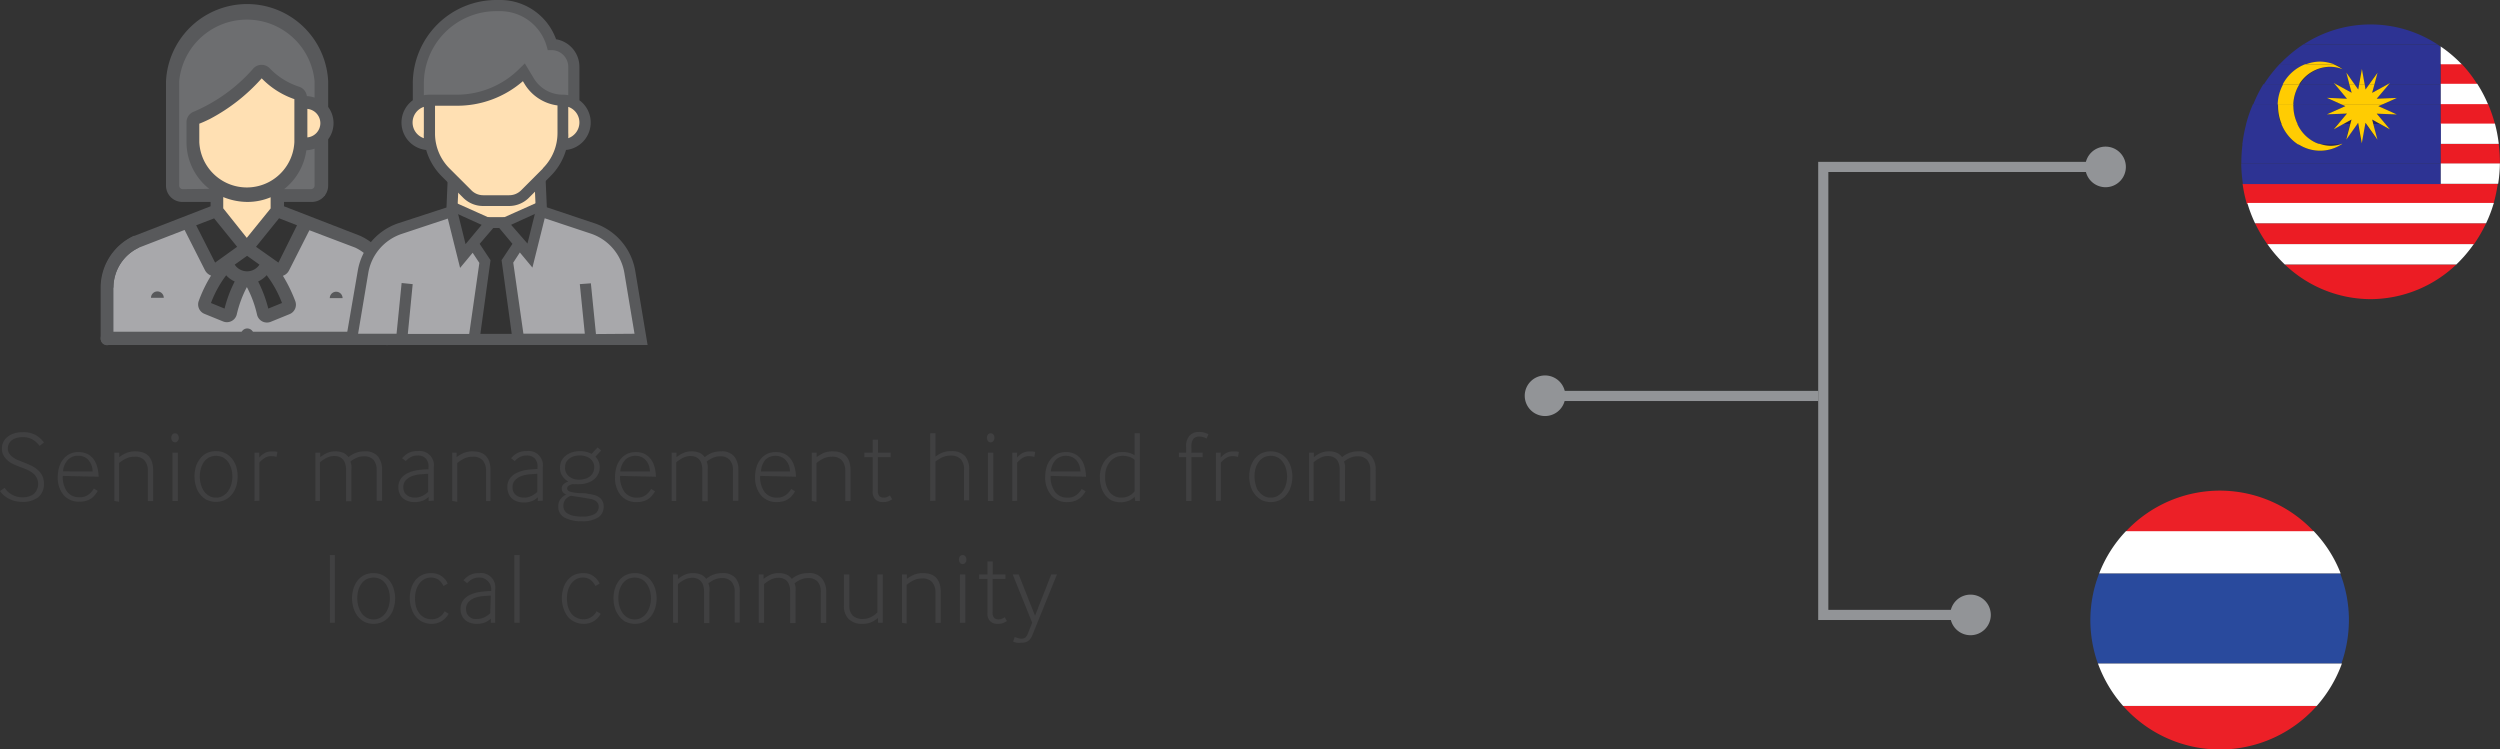 <svg id="Layer_1" data-name="Layer 1" xmlns="http://www.w3.org/2000/svg" viewBox="0 0 246.37 73.86"><rect x="0" y="0" width="246.37" height="73.86" fill="#333333" stroke="none"/><defs><style>.cls-1{fill:#404041;}.cls-2{fill:#294a9d;}.cls-3{fill:#fff;}.cls-4{fill:#ec2027;}.cls-5{fill:#ec1c24;}.cls-6{fill:#222160;}.cls-7{fill:#2d3393;}.cls-8{fill:#ffcc02;}.cls-9{fill:none;stroke:#929497;}.cls-10{fill:#929497;}.cls-11{fill:#6d6e70;}.cls-12{fill:#ffe0b3;}.cls-13{fill:#a8a8ab;}.cls-14{fill:#58595b;}</style></defs><path class="cls-1" d="M.46,48.07a1.91,1.91,0,0,0,.75.69,2,2,0,0,0,1,.25,1.85,1.85,0,0,0,1.11-.32,1.36,1.36,0,0,0,.3-1.6,1.44,1.44,0,0,0-.37-.45,2.78,2.78,0,0,0-.56-.34c-.22-.1-.45-.19-.7-.28a5.59,5.59,0,0,1-.63-.26,2.17,2.17,0,0,1-.58-.36,1.83,1.83,0,0,1-.42-.5,1.26,1.26,0,0,1-.17-.69,1.38,1.38,0,0,1,.17-.71A1.48,1.48,0,0,1,.81,43a2.06,2.06,0,0,1,.65-.31,2.9,2.9,0,0,1,.79-.1,2.5,2.5,0,0,1,1.26.28,2.54,2.54,0,0,1,.82.74l-.43.33a2.38,2.38,0,0,0-.68-.62,1.91,1.91,0,0,0-1-.24,2,2,0,0,0-.56.07,1.4,1.4,0,0,0-.46.21,1,1,0,0,0-.31.35,1,1,0,0,0-.12.49.86.86,0,0,0,.14.49,1.4,1.4,0,0,0,.36.37,2.4,2.4,0,0,0,.5.28l.55.22c.26.1.51.21.75.32a3.22,3.22,0,0,1,.64.42,1.78,1.78,0,0,1,.45.57,1.86,1.86,0,0,1,.17.81A1.65,1.65,0,0,1,3.77,49a2.45,2.45,0,0,1-1.57.46,2.77,2.77,0,0,1-1.28-.29A2.28,2.28,0,0,1,0,48.39Z"/><path class="cls-1" d="M6.19,46.9a2.51,2.51,0,0,0,.43,1.57A1.47,1.47,0,0,0,7.87,49a1.33,1.33,0,0,0,.84-.25,1.87,1.87,0,0,0,.54-.61l.38.24a2.63,2.63,0,0,1-.28.4,1.67,1.67,0,0,1-.36.34,1.64,1.64,0,0,1-.5.23,2.11,2.11,0,0,1-.64.09,2,2,0,0,1-1.59-.66A2.7,2.7,0,0,1,5.69,47a3.41,3.41,0,0,1,.15-1,2.24,2.24,0,0,1,.42-.78,1.85,1.85,0,0,1,1.47-.67,2.08,2.08,0,0,1,.85.17,1.81,1.81,0,0,1,.61.49,2.22,2.22,0,0,1,.38.77,3.81,3.81,0,0,1,.15,1Zm2.94-.44a1.85,1.85,0,0,0-.15-.7,1.68,1.68,0,0,0-.32-.48A1.34,1.34,0,0,0,8.22,45a1.37,1.37,0,0,0-.49-.09,1.43,1.43,0,0,0-1,.36,1.88,1.88,0,0,0-.52,1.18Z"/><path class="cls-1" d="M11.27,49.37V44.61h.48l0,.44a3.39,3.39,0,0,1,.67-.4,2.29,2.29,0,0,1,.92-.17c1.17,0,1.75.63,1.75,1.9v3h-.52v-3a1.55,1.55,0,0,0-.32-1,1.21,1.21,0,0,0-1-.37,1.8,1.8,0,0,0-.85.19,3.67,3.67,0,0,0-.67.43v3.82Z"/><path class="cls-1" d="M17.24,43.59a.32.32,0,0,1-.26-.13.56.56,0,0,1,0-.64.34.34,0,0,1,.26-.12.34.34,0,0,1,.27.12.5.5,0,0,1,.11.32.48.48,0,0,1-.11.32A.32.32,0,0,1,17.24,43.59ZM17,49.37V44.61h.53v4.76Z"/><path class="cls-1" d="M20.37,49.27a2.27,2.27,0,0,1-.66-.57,2.38,2.38,0,0,1-.41-.81,3.33,3.33,0,0,1-.13-.94A3.22,3.22,0,0,1,19.3,46a2.48,2.48,0,0,1,.41-.79,1.87,1.87,0,0,1,.66-.55,2,2,0,0,1,.92-.2,2,2,0,0,1,.92.21,2,2,0,0,1,.67.55,2.42,2.42,0,0,1,.41.8,3.43,3.43,0,0,1,0,1.87,2.33,2.33,0,0,1-.41.8,2,2,0,0,1-.67.56,2.12,2.12,0,0,1-1.84,0Zm-.28-.88a1.6,1.6,0,0,0,.5.47,1.33,1.33,0,0,0,.7.18,1.28,1.28,0,0,0,.71-.19,1.53,1.53,0,0,0,.5-.48,2.22,2.22,0,0,0,.3-.66,2.86,2.86,0,0,0,0-1.5,2.28,2.28,0,0,0-.3-.65,1.6,1.6,0,0,0-.5-.47,1.57,1.57,0,0,0-1.42,0,1.57,1.57,0,0,0-.5.46,2,2,0,0,0-.29.65,2.9,2.9,0,0,0,0,1.51A2.47,2.47,0,0,0,20.09,48.39Z"/><path class="cls-1" d="M25.08,49.37V44.61h.47l0,.48a1.94,1.94,0,0,1,.51-.43,1.42,1.42,0,0,1,.67-.17l.35,0a1.33,1.33,0,0,1,.26.05l-.09.49a1.75,1.75,0,0,0-.56-.08,1.2,1.2,0,0,0-.63.2,2.16,2.16,0,0,0-.5.44v3.76Z"/><path class="cls-1" d="M31.08,49.37V44.61h.48l0,.44a3.72,3.72,0,0,1,.62-.39,2,2,0,0,1,.88-.18,1.91,1.91,0,0,1,.76.14,1.28,1.28,0,0,1,.52.43,2.53,2.53,0,0,1,.67-.4,2.38,2.38,0,0,1,.93-.17,1.6,1.6,0,0,1,1.29.48,2.08,2.08,0,0,1,.42,1.39v3h-.53V46.31a1.49,1.49,0,0,0-.32-1,1.21,1.21,0,0,0-.92-.34,1.74,1.74,0,0,0-.77.16,2.88,2.88,0,0,0-.58.36,2.28,2.28,0,0,1,.1.36,2.45,2.45,0,0,1,0,.48v3.07h-.53V46.26a1.72,1.72,0,0,0-.07-.52,1.17,1.17,0,0,0-.2-.42,1,1,0,0,0-.36-.28,1.3,1.3,0,0,0-.54-.1,1.68,1.68,0,0,0-.78.2,3.35,3.35,0,0,0-.62.42v3.81Z"/><path class="cls-1" d="M42.24,49.37l0-.41a1.67,1.67,0,0,1-.58.38,2.14,2.14,0,0,1-.81.14,1.81,1.81,0,0,1-.63-.1,1.41,1.41,0,0,1-.51-.28,1.21,1.21,0,0,1-.33-.46,1.52,1.52,0,0,1-.12-.62,1.43,1.43,0,0,1,.26-.87,1.85,1.85,0,0,1,.69-.54,3.4,3.4,0,0,1,.95-.28,9.45,9.45,0,0,1,1.07-.09V46a1.11,1.11,0,0,0-.28-.83,1.07,1.07,0,0,0-.8-.28,1.39,1.39,0,0,0-.68.16,1.86,1.86,0,0,0-.48.39l-.36-.28a2,2,0,0,1,.61-.51,1.94,1.94,0,0,1,.93-.2,1.41,1.41,0,0,1,1.58,1.6v3.29Zm-.05-2.68-.85.06a3.15,3.15,0,0,0-.79.19,1.65,1.65,0,0,0-.58.41,1,1,0,0,0-.22.68,1.06,1.06,0,0,0,.09.45.88.88,0,0,0,.26.31,1,1,0,0,0,.36.19,1.52,1.52,0,0,0,.42.06,1.68,1.68,0,0,0,.74-.17,2.06,2.06,0,0,0,.57-.4Z"/><path class="cls-1" d="M44.56,49.37V44.61H45l0,.44a3.39,3.39,0,0,1,.67-.4,2.29,2.29,0,0,1,.92-.17c1.17,0,1.75.63,1.75,1.9v3H47.9v-3a1.55,1.55,0,0,0-.32-1,1.21,1.21,0,0,0-1-.37,1.84,1.84,0,0,0-.86.19,3.58,3.58,0,0,0-.66.43v3.82Z"/><path class="cls-1" d="M53,49.37,53,49a1.67,1.67,0,0,1-.58.38,2.14,2.14,0,0,1-.81.14,1.81,1.81,0,0,1-.63-.1,1.41,1.41,0,0,1-.51-.28,1.21,1.21,0,0,1-.33-.46A1.52,1.52,0,0,1,50,48a1.43,1.43,0,0,1,.26-.87,1.85,1.85,0,0,1,.69-.54,3.4,3.4,0,0,1,.95-.28,9.45,9.45,0,0,1,1.07-.09V46a1.11,1.11,0,0,0-.28-.83,1.07,1.07,0,0,0-.8-.28,1.39,1.39,0,0,0-.68.16,1.86,1.86,0,0,0-.48.39l-.36-.28a2,2,0,0,1,.61-.51,1.94,1.94,0,0,1,.93-.2,1.41,1.41,0,0,1,1.58,1.6v3.29Zm-.05-2.68-.85.06a3.15,3.15,0,0,0-.79.19,1.65,1.65,0,0,0-.58.41,1,1,0,0,0-.22.68,1.06,1.06,0,0,0,.09.45.88.88,0,0,0,.26.31,1,1,0,0,0,.36.19,1.52,1.52,0,0,0,.42.06,1.68,1.68,0,0,0,.74-.17,2.06,2.06,0,0,0,.57-.4Z"/><path class="cls-1" d="M58.68,45a1.54,1.54,0,0,1,.29.43,1.38,1.38,0,0,1,.13.62,1.41,1.41,0,0,1-.16.69,1.56,1.56,0,0,1-.43.52,1.73,1.73,0,0,1-.63.33,2.37,2.37,0,0,1-.76.12,2.56,2.56,0,0,1-.39,0,1.82,1.82,0,0,1-.31,0,1.2,1.2,0,0,0-.37.15.31.31,0,0,0-.16.27q0,.22.3.33a4.38,4.38,0,0,0,1,.14c.27,0,.53,0,.78.07a3.15,3.15,0,0,1,.6.12,1.31,1.31,0,0,1,.7.42,1.16,1.16,0,0,1,.22.74A1.21,1.21,0,0,1,58.93,51a2.83,2.83,0,0,1-1.57.37A3.54,3.54,0,0,1,55.62,51a1.17,1.17,0,0,1-.6-1.09,1.13,1.13,0,0,1,.22-.73,1.58,1.58,0,0,1,.55-.44,1.05,1.05,0,0,1-.3-.22.52.52,0,0,1-.13-.38.54.54,0,0,1,.19-.43,1.21,1.21,0,0,1,.46-.25,2.17,2.17,0,0,1-.29-.2,1.84,1.84,0,0,1-.26-.29,1.37,1.37,0,0,1-.2-.38,1.61,1.61,0,0,1-.07-.51,1.51,1.51,0,0,1,.15-.68,1.63,1.63,0,0,1,.43-.51,1.92,1.92,0,0,1,.62-.32,2.55,2.55,0,0,1,.74-.11,2.62,2.62,0,0,1,.66.07,2.36,2.36,0,0,1,.51.2l.59-.64.35.31Zm-2,3.92-.43-.06a1.3,1.3,0,0,0-.52.35,1,1,0,0,0-.21.63.85.85,0,0,0,.13.49.94.94,0,0,0,.38.33,2,2,0,0,0,.59.19,4.38,4.38,0,0,0,.75.06,2.49,2.49,0,0,0,1.22-.25A.81.81,0,0,0,59,50a.69.69,0,0,0-.37-.68,1.49,1.49,0,0,0-.53-.17L57.2,49Zm-1-2.86a1.09,1.09,0,0,0,.39.88,1.52,1.52,0,0,0,1,.33,1.88,1.88,0,0,0,.53-.07,1.3,1.3,0,0,0,.48-.21,1.1,1.1,0,0,0,.35-.39,1.16,1.16,0,0,0,.13-.58,1,1,0,0,0-.14-.52,1.07,1.07,0,0,0-.34-.36,1.8,1.8,0,0,0-.47-.2,2.14,2.14,0,0,0-.5-.06,1.91,1.91,0,0,0-.54.08,1.42,1.42,0,0,0-.46.23,1.14,1.14,0,0,0-.32.37A1,1,0,0,0,55.7,46.1Z"/><path class="cls-1" d="M61.11,46.9a2.51,2.51,0,0,0,.43,1.57,1.47,1.47,0,0,0,1.25.57,1.33,1.33,0,0,0,.84-.25,1.87,1.87,0,0,0,.54-.61l.38.24a2.63,2.63,0,0,1-.28.4,1.51,1.51,0,0,1-.37.34,1.48,1.48,0,0,1-.49.23,2.11,2.11,0,0,1-.64.09,2,2,0,0,1-1.59-.66A2.7,2.7,0,0,1,60.61,47a3.41,3.41,0,0,1,.15-1,2.24,2.24,0,0,1,.42-.78,2,2,0,0,1,.64-.5,2.05,2.05,0,0,1,.83-.17,2.08,2.08,0,0,1,.85.17,1.81,1.81,0,0,1,.61.49,2.22,2.22,0,0,1,.38.77,3.81,3.81,0,0,1,.15,1Zm2.94-.44a1.85,1.85,0,0,0-.15-.7,1.7,1.7,0,0,0-.33-.48,1.3,1.3,0,0,0-.43-.27,1.37,1.37,0,0,0-.49-.09,1.43,1.43,0,0,0-1,.36,1.88,1.88,0,0,0-.52,1.18Z"/><path class="cls-1" d="M66.19,49.37V44.61h.48l0,.44a3.72,3.72,0,0,1,.62-.39,2,2,0,0,1,.88-.18,1.91,1.91,0,0,1,.76.14,1.28,1.28,0,0,1,.52.43,2.63,2.63,0,0,1,.66-.4,2.46,2.46,0,0,1,.94-.17,1.6,1.6,0,0,1,1.29.48,2.08,2.08,0,0,1,.42,1.39v3h-.53V46.31a1.45,1.45,0,0,0-.33-1,1.18,1.18,0,0,0-.91-.34,1.74,1.74,0,0,0-.77.16,2.88,2.88,0,0,0-.58.36,2.28,2.28,0,0,1,.1.36,2.45,2.45,0,0,1,0,.48v3.07h-.53V46.26a1.72,1.72,0,0,0-.07-.52,1.17,1.17,0,0,0-.2-.42,1,1,0,0,0-.37-.28,1.22,1.22,0,0,0-.53-.1,1.68,1.68,0,0,0-.78.2,3.35,3.35,0,0,0-.62.42v3.81Z"/><path class="cls-1" d="M74.91,46.9a2.51,2.51,0,0,0,.43,1.57,1.47,1.47,0,0,0,1.25.57,1.33,1.33,0,0,0,.84-.25,1.87,1.87,0,0,0,.54-.61l.38.24a2.63,2.63,0,0,1-.28.4,1.51,1.51,0,0,1-.37.34,1.48,1.48,0,0,1-.49.23,2.11,2.11,0,0,1-.64.09A2,2,0,0,1,75,48.82,2.7,2.7,0,0,1,74.41,47a3.41,3.41,0,0,1,.15-1,2.24,2.24,0,0,1,.42-.78,2,2,0,0,1,.64-.5,2.05,2.05,0,0,1,.83-.17,2,2,0,0,1,.84.17,1.75,1.75,0,0,1,.62.49,2.22,2.22,0,0,1,.38.77,3.81,3.81,0,0,1,.15,1Zm2.94-.44a1.85,1.85,0,0,0-.15-.7,1.7,1.7,0,0,0-.33-.48,1.3,1.3,0,0,0-.43-.27,1.37,1.37,0,0,0-.49-.09,1.43,1.43,0,0,0-1,.36A1.88,1.88,0,0,0,75,46.46Z"/><path class="cls-1" d="M80,49.37V44.61h.48l0,.44a3.39,3.39,0,0,1,.67-.4,2.29,2.29,0,0,1,.92-.17c1.17,0,1.75.63,1.75,1.9v3h-.52v-3a1.55,1.55,0,0,0-.32-1,1.22,1.22,0,0,0-1-.37,1.84,1.84,0,0,0-.86.19,3.58,3.58,0,0,0-.66.43v3.82Z"/><path class="cls-1" d="M86.51,48.36a.75.75,0,0,0,.15.53.61.61,0,0,0,.43.15.81.81,0,0,0,.33-.06,1,1,0,0,0,.28-.16l.22.38a1.93,1.93,0,0,1-.4.21,1.57,1.57,0,0,1-.54.07,1,1,0,0,1-.72-.27,1.05,1.05,0,0,1-.26-.77V45.05h-.82v-.44H86V43.33h.52v1.28h1.25v.44H86.51Z"/><path class="cls-1" d="M91.67,49.37V42.7h.52V45a3,3,0,0,1,.66-.39,2.4,2.4,0,0,1,.89-.15,1.74,1.74,0,0,1,1.35.47,2,2,0,0,1,.42,1.38v3H95v-3a1.44,1.44,0,0,0-.34-1.08,1.33,1.33,0,0,0-1-.33,2,2,0,0,0-.81.17,4.33,4.33,0,0,0-.66.41v3.86Z"/><path class="cls-1" d="M97.62,43.59a.32.32,0,0,1-.26-.13.56.56,0,0,1,0-.64.34.34,0,0,1,.26-.12.34.34,0,0,1,.27.12.5.5,0,0,1,.11.32.48.48,0,0,1-.11.32A.32.32,0,0,1,97.62,43.59Zm-.26,5.78V44.61h.53v4.76Z"/><path class="cls-1" d="M99.76,49.37V44.61h.47l0,.48a1.94,1.94,0,0,1,.51-.43,1.42,1.42,0,0,1,.67-.17l.35,0a1.33,1.33,0,0,1,.26.05l-.09.49a1.79,1.79,0,0,0-.56-.08,1.2,1.2,0,0,0-.63.2,2.16,2.16,0,0,0-.5.44v3.76Z"/><path class="cls-1" d="M103.54,46.9a2.51,2.51,0,0,0,.43,1.57,1.46,1.46,0,0,0,1.25.57,1.33,1.33,0,0,0,.84-.25,1.87,1.87,0,0,0,.54-.61l.38.24a2.63,2.63,0,0,1-.28.4,1.51,1.51,0,0,1-.37.34,1.48,1.48,0,0,1-.49.23,2.11,2.11,0,0,1-.64.09,2,2,0,0,1-1.59-.66A2.7,2.7,0,0,1,103,47a3.41,3.41,0,0,1,.15-1,2.24,2.24,0,0,1,.42-.78,2,2,0,0,1,.64-.5,2.05,2.05,0,0,1,.83-.17,2,2,0,0,1,.84.17,1.75,1.75,0,0,1,.62.49,2.22,2.22,0,0,1,.38.77,4.9,4.9,0,0,1,.15,1Zm2.94-.44a2.06,2.06,0,0,0-.15-.7,1.7,1.7,0,0,0-.33-.48,1.3,1.3,0,0,0-.43-.27,1.37,1.37,0,0,0-.49-.09,1.43,1.43,0,0,0-1,.36,1.88,1.88,0,0,0-.52,1.18Z"/><path class="cls-1" d="M111.87,49.37l-.06-.42a1.49,1.49,0,0,1-.56.39,2.22,2.22,0,0,1-1.65,0,1.89,1.89,0,0,1-.65-.51,2.43,2.43,0,0,1-.42-.8,3.66,3.66,0,0,1-.14-1,3,3,0,0,1,.16-1,2.49,2.49,0,0,1,.45-.78,2.1,2.1,0,0,1,.69-.52,2.24,2.24,0,0,1,.91-.18,2.46,2.46,0,0,1,.73.09,2.72,2.72,0,0,1,.48.22V42.7h.52v6.67Zm-.06-4.06a1.4,1.4,0,0,0-.49-.28,2.08,2.08,0,0,0-.66-.11,1.66,1.66,0,0,0-.72.15,1.78,1.78,0,0,0-.55.43,2.27,2.27,0,0,0-.36.65,2.73,2.73,0,0,0-.12.83,2.42,2.42,0,0,0,.42,1.49,1.43,1.43,0,0,0,1.2.57,1.57,1.57,0,0,0,.73-.17,1.6,1.6,0,0,0,.55-.45Z"/><path class="cls-1" d="M116.89,49.37V45.05h-.71v-.44h.71v-.56a1.56,1.56,0,0,1,.34-1.12,1.21,1.21,0,0,1,.92-.36,1.85,1.85,0,0,1,.57.07,2.81,2.81,0,0,1,.37.15l-.18.43a1.92,1.92,0,0,0-.32-.14,1.33,1.33,0,0,0-.42-.06.73.73,0,0,0-.56.22,1.35,1.35,0,0,0-.2.85v.52h1.11v.44h-1.11v4.32Z"/><path class="cls-1" d="M119.83,49.37V44.61h.47l0,.48a1.94,1.94,0,0,1,.51-.43,1.42,1.42,0,0,1,.67-.17l.35,0a1.33,1.33,0,0,1,.26.05l-.09.49a1.75,1.75,0,0,0-.56-.08,1.2,1.2,0,0,0-.63.2,2.16,2.16,0,0,0-.5.44v3.76Z"/><path class="cls-1" d="M124.31,49.27a2.27,2.27,0,0,1-.66-.57,2.38,2.38,0,0,1-.41-.81,3.33,3.33,0,0,1-.13-.94,3.22,3.22,0,0,1,.13-.93,2.67,2.67,0,0,1,.4-.79,2.07,2.07,0,0,1,.66-.55,2.12,2.12,0,0,1,.93-.2,2,2,0,0,1,.92.21,2,2,0,0,1,.67.55,2.41,2.41,0,0,1,.4.8,3.19,3.19,0,0,1,0,1.87,2.31,2.31,0,0,1-.4.8,2,2,0,0,1-.67.56,2.12,2.12,0,0,1-1.84,0Zm-.28-.88a1.6,1.6,0,0,0,.5.47,1.33,1.33,0,0,0,.7.18,1.28,1.28,0,0,0,.71-.19,1.53,1.53,0,0,0,.5-.48,2.22,2.22,0,0,0,.3-.66,2.86,2.86,0,0,0,0-1.5,2.28,2.28,0,0,0-.3-.65,1.6,1.6,0,0,0-.5-.47,1.57,1.57,0,0,0-1.42,0,1.57,1.57,0,0,0-.5.46,2,2,0,0,0-.3.65,3.2,3.2,0,0,0-.09.75,2.78,2.78,0,0,0,.1.76A2.2,2.2,0,0,0,124,48.39Z"/><path class="cls-1" d="M129,49.37V44.61h.48l0,.44a3.34,3.34,0,0,1,.62-.39,2,2,0,0,1,.88-.18,1.91,1.91,0,0,1,.76.14,1.35,1.35,0,0,1,.52.43,2.63,2.63,0,0,1,.66-.4,2.46,2.46,0,0,1,.94-.17,1.6,1.6,0,0,1,1.29.48,2.08,2.08,0,0,1,.42,1.39v3h-.53V46.31a1.45,1.45,0,0,0-.33-1,1.18,1.18,0,0,0-.91-.34,1.71,1.71,0,0,0-.77.16,2.88,2.88,0,0,0-.58.36,2.28,2.28,0,0,1,.1.36,3.58,3.58,0,0,1,0,.48v3.07h-.53V46.26a1.72,1.72,0,0,0-.07-.52,1.17,1.17,0,0,0-.2-.42,1,1,0,0,0-.37-.28,1.25,1.25,0,0,0-.53-.1,1.68,1.68,0,0,0-.78.2,3.35,3.35,0,0,0-.62.42v3.81Z"/><path class="cls-1" d="M32.51,61.37V54.7H33v6.67Z"/><path class="cls-1" d="M35.89,61.27a2.27,2.27,0,0,1-.66-.57,2.36,2.36,0,0,1-.4-.81,3.34,3.34,0,0,1-.14-.94,3.22,3.22,0,0,1,.14-.93,2.65,2.65,0,0,1,.39-.79,2.07,2.07,0,0,1,.66-.55,2.12,2.12,0,0,1,.93-.2,2,2,0,0,1,.92.21,2,2,0,0,1,.67.55,2.41,2.41,0,0,1,.4.8,3.19,3.19,0,0,1,0,1.87,2.31,2.31,0,0,1-.4.8,2,2,0,0,1-.67.56,2.12,2.12,0,0,1-1.84,0Zm-.28-.88a1.6,1.6,0,0,0,.5.47,1.33,1.33,0,0,0,.7.18,1.28,1.28,0,0,0,.71-.19,1.53,1.53,0,0,0,.5-.48,2.22,2.22,0,0,0,.3-.66,2.86,2.86,0,0,0,0-1.5,2.28,2.28,0,0,0-.3-.65,1.6,1.6,0,0,0-.5-.47,1.57,1.57,0,0,0-1.42,0,1.57,1.57,0,0,0-.5.46,2.28,2.28,0,0,0-.3.65,3.2,3.2,0,0,0-.09.75,2.78,2.78,0,0,0,.1.76A2.47,2.47,0,0,0,35.61,60.39Z"/><path class="cls-1" d="M44.21,60.49a2,2,0,0,1-.68.72,1.92,1.92,0,0,1-1,.27,2.05,2.05,0,0,1-.83-.17,1.79,1.79,0,0,1-.67-.48,2.13,2.13,0,0,1-.45-.78A3.15,3.15,0,0,1,40.38,59a3.3,3.3,0,0,1,.17-1.1A2.33,2.33,0,0,1,41,57.1a2,2,0,0,1,.67-.47,2.09,2.09,0,0,1,.79-.15,2,2,0,0,1,.64.09,1.8,1.8,0,0,1,.48.25,2.06,2.06,0,0,1,.33.33,1.68,1.68,0,0,1,.21.36l-.41.24a1.87,1.87,0,0,0-.47-.6,1.27,1.27,0,0,0-.78-.23,1.3,1.3,0,0,0-.63.15,1.59,1.59,0,0,0-.5.43,2.46,2.46,0,0,0-.32.65,3.22,3.22,0,0,0,0,1.67,2.09,2.09,0,0,0,.33.65,1.52,1.52,0,0,0,1.18.56,1.43,1.43,0,0,0,1.3-.79Z"/><path class="cls-1" d="M48.37,61.37l0-.41a1.67,1.67,0,0,1-.58.38,2.14,2.14,0,0,1-.81.14,1.81,1.81,0,0,1-.63-.1,1.41,1.41,0,0,1-.51-.28,1.21,1.21,0,0,1-.33-.46,1.52,1.52,0,0,1-.12-.62,1.43,1.43,0,0,1,.26-.87,1.85,1.85,0,0,1,.69-.54,3.4,3.4,0,0,1,1-.28,9.45,9.45,0,0,1,1.07-.09V58A1.11,1.11,0,0,0,48,57.2a1.07,1.07,0,0,0-.8-.28,1.39,1.39,0,0,0-.68.16,1.86,1.86,0,0,0-.48.39l-.36-.28a2,2,0,0,1,.61-.51,1.94,1.94,0,0,1,.93-.2,1.41,1.41,0,0,1,1.58,1.6v3.29Zm0-2.68-.85.06a3.15,3.15,0,0,0-.79.19,1.65,1.65,0,0,0-.58.41,1,1,0,0,0-.22.68,1.06,1.06,0,0,0,.09.45.88.88,0,0,0,.26.31,1,1,0,0,0,.36.19A1.52,1.52,0,0,0,47,61a1.68,1.68,0,0,0,.74-.17,2.06,2.06,0,0,0,.57-.4Z"/><path class="cls-1" d="M50.69,61.37V54.7h.52v6.67Z"/><path class="cls-1" d="M59.2,60.49a2,2,0,0,1-.68.72,1.92,1.92,0,0,1-1,.27,2.14,2.14,0,0,1-.84-.17,2.07,2.07,0,0,1-.67-.48,2.27,2.27,0,0,1-.44-.78A3.15,3.15,0,0,1,55.37,59a3.3,3.3,0,0,1,.17-1.1A2.2,2.2,0,0,1,56,57.1a1.78,1.78,0,0,1,.65-.47,2.15,2.15,0,0,1,.8-.15,2,2,0,0,1,.64.09,1.8,1.8,0,0,1,1,.94l-.41.24a1.77,1.77,0,0,0-.48-.6,1.22,1.22,0,0,0-.77-.23,1.37,1.37,0,0,0-.64.15,1.67,1.67,0,0,0-.49.43,2.46,2.46,0,0,0-.32.65,3.22,3.22,0,0,0,0,1.67,2.09,2.09,0,0,0,.33.65,1.52,1.52,0,0,0,1.18.56,1.43,1.43,0,0,0,1.3-.79Z"/><path class="cls-1" d="M61.62,61.27A2.27,2.27,0,0,1,61,60.7a2.38,2.38,0,0,1-.41-.81,3.33,3.33,0,0,1-.13-.94,3.22,3.22,0,0,1,.13-.93,2.67,2.67,0,0,1,.4-.79,2.07,2.07,0,0,1,.66-.55,2.12,2.12,0,0,1,.93-.2,2,2,0,0,1,.92.21,2,2,0,0,1,.67.55,2.41,2.41,0,0,1,.4.8,3.19,3.19,0,0,1,0,1.87,2.31,2.31,0,0,1-.4.8,2,2,0,0,1-.67.56,2.12,2.12,0,0,1-1.84,0Zm-.28-.88a1.6,1.6,0,0,0,.5.47,1.33,1.33,0,0,0,.7.18,1.28,1.28,0,0,0,.71-.19,1.53,1.53,0,0,0,.5-.48,2.22,2.22,0,0,0,.3-.66,2.86,2.86,0,0,0,0-1.5,2.28,2.28,0,0,0-.3-.65,1.6,1.6,0,0,0-.5-.47,1.57,1.57,0,0,0-1.42,0,1.57,1.57,0,0,0-.5.46,2.28,2.28,0,0,0-.3.65,3.2,3.2,0,0,0-.09.75,2.78,2.78,0,0,0,.1.76A2.47,2.47,0,0,0,61.34,60.39Z"/><path class="cls-1" d="M66.33,61.37V56.61h.48l0,.44a3.72,3.72,0,0,1,.62-.39,2,2,0,0,1,.88-.18,1.91,1.91,0,0,1,.76.14,1.28,1.28,0,0,1,.52.43,2.63,2.63,0,0,1,.66-.4,2.46,2.46,0,0,1,.94-.17,1.6,1.6,0,0,1,1.29.48,2.08,2.08,0,0,1,.42,1.39v3H72.4V58.31a1.45,1.45,0,0,0-.33-1,1.18,1.18,0,0,0-.91-.34,1.74,1.74,0,0,0-.77.16,2.88,2.88,0,0,0-.58.36,2.28,2.28,0,0,1,.1.36,2.45,2.45,0,0,1,0,.48v3.07h-.53V58.26a1.72,1.72,0,0,0-.07-.52,1.17,1.17,0,0,0-.2-.42,1,1,0,0,0-.37-.28,1.22,1.22,0,0,0-.53-.1,1.68,1.68,0,0,0-.78.2,3.35,3.35,0,0,0-.62.42v3.81Z"/><path class="cls-1" d="M74.77,61.37V56.61h.48l0,.44a3.72,3.72,0,0,1,.62-.39,2,2,0,0,1,.88-.18,1.91,1.91,0,0,1,.76.14,1.28,1.28,0,0,1,.52.43,2.63,2.63,0,0,1,.66-.4,2.46,2.46,0,0,1,.94-.17A1.6,1.6,0,0,1,81,57a2.08,2.08,0,0,1,.42,1.39v3h-.53V58.31a1.45,1.45,0,0,0-.33-1,1.18,1.18,0,0,0-.91-.34,1.74,1.74,0,0,0-.77.16,2.88,2.88,0,0,0-.58.36,2.28,2.28,0,0,1,.1.36,2.45,2.45,0,0,1,0,.48v3.07h-.53V58.26a1.72,1.72,0,0,0-.07-.52,1.17,1.17,0,0,0-.2-.42,1,1,0,0,0-.37-.28,1.22,1.22,0,0,0-.53-.1,1.68,1.68,0,0,0-.78.2,3.35,3.35,0,0,0-.62.42v3.81Z"/><path class="cls-1" d="M83.7,59.68a1.33,1.33,0,0,0,.35,1A1.41,1.41,0,0,0,85,61a1.81,1.81,0,0,0,.83-.19,2.17,2.17,0,0,0,.64-.47V56.61H87v4.76h-.47l0-.47a2.83,2.83,0,0,1-.63.4,2.08,2.08,0,0,1-.93.18A1.85,1.85,0,0,1,83.63,61a1.78,1.78,0,0,1-.46-1.36V56.61h.53Z"/><path class="cls-1" d="M88.89,61.37V56.61h.48l0,.44a3.39,3.39,0,0,1,.67-.4,2.29,2.29,0,0,1,.92-.17c1.17,0,1.75.63,1.75,1.9v3h-.52v-3a1.55,1.55,0,0,0-.32-1,1.21,1.21,0,0,0-1-.37,1.84,1.84,0,0,0-.86.19,3.58,3.58,0,0,0-.66.43v3.82Z"/><path class="cls-1" d="M94.86,55.59a.32.32,0,0,1-.26-.13.56.56,0,0,1,0-.64.34.34,0,0,1,.26-.12.34.34,0,0,1,.27.12.5.5,0,0,1,.11.32.48.48,0,0,1-.11.32A.32.32,0,0,1,94.86,55.59Zm-.26,5.78V56.61h.53v4.76Z"/><path class="cls-1" d="M97.82,60.36a.75.75,0,0,0,.15.53.61.61,0,0,0,.43.15.84.84,0,0,0,.33-.06,1,1,0,0,0,.28-.16l.22.38a2.21,2.21,0,0,1-.4.21,1.57,1.57,0,0,1-.54.07,1,1,0,0,1-.72-.27,1.05,1.05,0,0,1-.26-.77V57.05h-.82v-.44h.82V55.33h.52v1.28h1.25v.44H97.82Z"/><path class="cls-1" d="M100,62.78l.31.1a1.06,1.06,0,0,0,.34.06.62.62,0,0,0,.39-.11,1,1,0,0,0,.26-.41l.42-1.05L99.8,56.61h.59L102,60.68l1.6-4.07h.56l-2.43,6a1.19,1.19,0,0,1-.43.57,1.16,1.16,0,0,1-.63.16,2.4,2.4,0,0,1-.46,0,1.48,1.48,0,0,1-.37-.11Z"/><path class="cls-2" d="M230.67,56.51h-23.8A12.73,12.73,0,0,0,206,61.1a12.93,12.93,0,0,0,.74,4.29h24a12.93,12.93,0,0,0,.74-4.29,12.73,12.73,0,0,0-.86-4.59"/><path class="cls-3" d="M209.52,52.33a12.66,12.66,0,0,0-2.65,4.18h23.8A12.66,12.66,0,0,0,228,52.33Z"/><path class="cls-4" d="M228.31,69.57H209.23a12.75,12.75,0,0,0,19.08,0"/><path class="cls-3" d="M206.75,65.39a13,13,0,0,0,2.48,4.18h19.08a13,13,0,0,0,2.48-4.18Z"/><path class="cls-4" d="M218.77,48.35a12.71,12.71,0,0,0-9.25,4H228a12.71,12.71,0,0,0-9.25-4"/><path class="cls-5" d="M240.51,12.22h5.36a14.2,14.2,0,0,0-.69-2h-4.67Z"/><path class="cls-5" d="M240.51,18.11H221a13.93,13.93,0,0,0,.43,2h24.29a13.93,13.93,0,0,0,.43-2Z"/><path class="cls-5" d="M240.51,16.14h5.85c0-.06,0-.13,0-.19a14.75,14.75,0,0,0-.12-1.77h-5.74Z"/><path class="cls-5" d="M240.51,8.3h3.62a12.87,12.87,0,0,0-1.54-2h-2.08Z"/><path class="cls-5" d="M233.61,29.48a12.3,12.3,0,0,0,8.46-3.42H225.16a12.29,12.29,0,0,0,8.45,3.42"/><path class="cls-5" d="M223.45,24.1h20.33A14.24,14.24,0,0,0,245,22H222.23a14.24,14.24,0,0,0,1.22,2.07"/><path class="cls-3" d="M222.23,22H245a13.25,13.25,0,0,0,.76-2H221.47a13.25,13.25,0,0,0,.76,2"/><path class="cls-3" d="M225.16,26.06h16.91a13.35,13.35,0,0,0,1.71-2H223.45a13.35,13.35,0,0,0,1.71,2"/><path class="cls-3" d="M240.51,18.11h5.68a14.13,14.13,0,0,0,.17-2h-5.85Z"/><path class="cls-3" d="M240.51,14.18h5.74a14.14,14.14,0,0,0-.38-2h-5.36Z"/><path class="cls-3" d="M240.51,10.26h4.67a13.11,13.11,0,0,0-1.05-2h-3.62Z"/><path class="cls-3" d="M242.59,6.33a12.92,12.92,0,0,0-2.08-1.76V6.33Z"/><polygon class="cls-6" points="233.88 12.22 234.56 12.22 233.77 11.78 233.88 12.22"/><polygon class="cls-6" points="233.09 12.22 233.2 12.22 233.12 12.1 233.09 12.22"/><path class="cls-6" d="M230.78,14.18h-2.17a3.19,3.19,0,0,0,2.17,0"/><path class="cls-7" d="M229.31,11.27l1.82-.81-.45-.2H226c0,.07,0,.14,0,.21a4.09,4.09,0,0,0,.41,1.75h4l.86-1Z"/><polygon class="cls-6" points="232.31 12.22 232.41 12.22 232.39 12.1 232.31 12.22"/><polygon class="cls-7" points="234.38 10.46 236.2 11.28 234.22 11.2 235.08 12.22 240.51 12.22 240.51 10.26 234.85 10.26 234.38 10.46"/><polygon class="cls-6" points="230.93 12.22 231.62 12.22 231.74 11.78 230.93 12.22"/><path class="cls-7" d="M240.2,4.37a12.06,12.06,0,0,0-13.18,0Z"/><path class="cls-7" d="M224.48,10.46a1.36,1.36,0,0,1,0-.2h-2.45a13,13,0,0,0-.69,2h3.47a4.64,4.64,0,0,1-.35-1.76"/><path class="cls-7" d="M229.67,6.58a3.62,3.62,0,0,0-3,1.72h3.48L230,8.18l.22.12h1.31l-.29-1.14L232,8.3h.46l.27-1.5L233,8.3h.46l.81-1.13L234,8.3h1.32l.21-.12-.1.12h5.08v-2H230a4.51,4.51,0,0,1,.92.49,3.43,3.43,0,0,0-1.28-.24"/><polygon class="cls-6" points="240.51 18.11 221.04 18.11 221.04 18.11 240.51 18.11 240.51 18.11"/><path class="cls-7" d="M240.51,14.18h-9.68a3.91,3.91,0,0,1-4.38,0H221a14.75,14.75,0,0,0-.12,1.77c0,.06,0,.13,0,.19h19.64Z"/><path class="cls-7" d="M227.26,6.33h-2.62a13.59,13.59,0,0,0-1.55,2H225a4.23,4.23,0,0,1,2.22-2"/><path class="cls-7" d="M240.51,16.14H220.87a14.14,14.14,0,0,0,.17,2h19.47Z"/><path class="cls-7" d="M235.52,12.75l-1-.53h-.68l.41,1.54-1.09-1.54h-.1l-.35,1.9-.34-1.9h-.1l-1.09,1.54.4-1.54h-.69l-.94.52.43-.52h-4a3.72,3.72,0,0,0,2.21,2h2.17a.38.38,0,0,0,.1,0l0,0h9.68v-2h-5.43Z"/><path class="cls-7" d="M224.83,12.22h-3.47a14.14,14.14,0,0,0-.38,2h5.47a4.28,4.28,0,0,1-1.62-2"/><polygon class="cls-7" points="232.03 8.3 232.4 8.82 232.49 8.3 232.03 8.3"/><polygon class="cls-7" points="234 8.3 233.77 9.15 235.32 8.3 234 8.3"/><path class="cls-7" d="M225,8.3h-1.95a13.06,13.06,0,0,0-1,2h2.45a4.41,4.41,0,0,1,.54-2"/><polygon class="cls-7" points="233.03 8.3 233.12 8.82 233.49 8.3 233.03 8.3"/><polygon class="cls-7" points="230.21 8.3 231.75 9.14 231.52 8.3 230.21 8.3"/><polygon class="cls-7" points="234.22 9.73 236.21 9.65 234.85 10.26 240.51 10.26 240.51 8.3 235.43 8.3 234.22 9.73"/><path class="cls-7" d="M230.68,10.26l-1.37-.62,2,.09L230.1,8.3h-3.48a4,4,0,0,0-.61,2Z"/><path class="cls-7" d="M227,4.37a13.14,13.14,0,0,0-2.38,2h2.62a3.92,3.92,0,0,1,1.37-.26,4.09,4.09,0,0,1,1.4.26h10.48V4.57l-.31-.2Z"/><path class="cls-8" d="M229.67,14.37a3.42,3.42,0,0,1-1.06-.19h-2.16a3.91,3.91,0,0,0,4.38,0h-.05a3.4,3.4,0,0,1-1.11.19"/><path class="cls-8" d="M226,10.47c0-.07,0-.14,0-.21H224.5a1.36,1.36,0,0,0,0,.2,4.64,4.64,0,0,0,.35,1.76h1.57a4.06,4.06,0,0,1-.41-1.75"/><path class="cls-8" d="M225,8.3h1.58a3.62,3.62,0,0,1,3-1.72,3.43,3.43,0,0,1,1.28.24,4.51,4.51,0,0,0-.92-.49h-2.77a4.23,4.23,0,0,0-2.22,2"/><path class="cls-8" d="M230.78,14.18h.05l0,0a.38.38,0,0,1-.1,0"/><path class="cls-8" d="M226.4,12.22h-1.57a4.28,4.28,0,0,0,1.62,2h2.16a3.72,3.72,0,0,1-2.21-2"/><path class="cls-8" d="M226.62,8.3H225a4.41,4.41,0,0,0-.54,2H226a4,4,0,0,1,.61-2"/><path class="cls-8" d="M228.63,6.07a3.92,3.92,0,0,0-1.37.26H230a4.09,4.09,0,0,0-1.4-.26"/><polygon class="cls-8" points="232.49 8.3 233.03 8.3 232.76 6.8 232.49 8.3"/><polygon class="cls-8" points="230.1 8.3 230.21 8.3 230 8.18 230.1 8.3"/><polygon class="cls-8" points="233.49 8.3 234 8.3 234.3 7.17 233.49 8.3"/><polygon class="cls-8" points="231.52 8.3 232.03 8.3 231.23 7.16 231.52 8.3"/><polygon class="cls-8" points="231.13 10.46 229.31 11.27 231.29 11.19 230.43 12.22 230.93 12.22 231.74 11.78 231.62 12.22 232.31 12.22 232.39 12.1 232.41 12.22 233.1 12.22 233.12 12.1 233.2 12.22 233.88 12.22 233.77 11.78 234.56 12.22 235.08 12.22 234.22 11.2 236.2 11.28 234.38 10.46 234.85 10.26 230.68 10.26 231.13 10.46"/><polygon class="cls-8" points="235.32 8.3 235.43 8.3 235.53 8.18 235.32 8.3"/><polygon class="cls-8" points="231.22 13.76 232.31 12.22 231.62 12.22 231.22 13.76"/><polygon class="cls-8" points="230.43 12.22 229.99 12.74 230.93 12.22 230.43 12.22"/><polygon class="cls-8" points="234.56 12.22 235.52 12.75 235.08 12.22 234.56 12.22"/><polygon class="cls-8" points="234.29 13.76 233.88 12.22 233.2 12.22 234.29 13.76"/><polygon class="cls-8" points="232.41 12.22 232.75 14.12 233.09 12.22 232.41 12.22"/><polygon class="cls-8" points="229.31 9.64 230.68 10.26 234.85 10.26 236.21 9.65 234.22 9.73 235.43 8.3 235.32 8.3 233.77 9.15 234 8.3 233.49 8.3 233.12 8.82 233.03 8.3 232.49 8.3 232.4 8.82 232.03 8.3 231.52 8.3 231.75 9.14 230.21 8.3 230.1 8.3 231.29 9.73 229.31 9.64"/><polyline class="cls-9" points="207.5 16.45 179.68 16.45 179.68 60.6 194.19 60.6"/><path class="cls-10" d="M207.5,18.45a2,2,0,1,0-2-2,2,2,0,0,0,2,2"/><path class="cls-10" d="M194.19,62.6a2,2,0,1,0-2-2,2,2,0,0,0,2,2"/><line class="cls-9" x1="179.18" y1="39.02" x2="152.26" y2="39.02"/><path class="cls-10" d="M152.26,41a2,2,0,1,0-2-2,2,2,0,0,0,2,2"/><path class="cls-11" d="M41.28,9.81s-.57-4.31,1.47-6.35,7.54-4.8,11-.51l.57,1.3s3.11.46,2.15,3.86l.08,2.09S52.45,9.79,51.76,7c0,0-2.77,3.3-10.48,2.85"/><path class="cls-12" d="M48.33,9.41c-2,.76-5.95.51-5.95.51a2.76,2.76,0,0,0-2.24,1.42c-.73,1.47,1.59,3,1.59,3l.85.41,2.1,3.12v2.55l3.4,1.36,1.38.11L53.35,20l-.45-2a6.28,6.28,0,0,0,2.38-4,1.59,1.59,0,0,0,1.47-.17c.57-.51,2.26-3-.77-4a3.89,3.89,0,0,1-4.25-2.78,10.15,10.15,0,0,1-3.4,2.27"/><path class="cls-11" d="M16.88,18.43V7.09s2-6.52,7.37-6.52,6.81,4.11,7.09,6.52v3.12s1.42,2.29,0,3.83L32,19.28H17.76Z"/><path class="cls-12" d="M25.77,6.94l3.69,2.41v2.84l-.29,4.39-2,2v2.12l-3,3.4-3.09-3.4,0-2.55S18.4,17.31,19,12.06Z"/><path class="cls-12" d="M29.82,9.92s2.61.51,2.5,2.27-2.44,2-2.44,2Z"/><path class="cls-13" d="M30,22.14l-1.57,2.62-1.4,2L28,29.09l.46.92-2.34.78-1-2.94-1.3-.45-1.41,3.47-1.72-.55L20,30l1.25-3.48h-.63L18.47,22.1s-4.74,1.74-6.6,3.28-1.37,8-1.37,8H38s.78-6.8-.47-8S30,22.14,30,22.14"/><path class="cls-14" d="M25,33a.63.63,0,0,0-1.26,0"/><path class="cls-14" d="M33.76,29.38a.63.63,0,0,0-.63-.63.63.63,0,0,0-.63.63"/><path class="cls-14" d="M27.44,25.88l-2.21-1.56,2.27-2.81,1.77.69Zm-1,4.53a12.8,12.8,0,0,0-1-2.67,2.7,2.7,0,0,0,.84-.62,10.87,10.87,0,0,1,1.51,2.74Zm-4.31,0-1.34-.55a10.75,10.75,0,0,1,1.5-2.73,2.52,2.52,0,0,0,.84.61,12.29,12.29,0,0,0-1,2.67m-2.8-8.21,1.77-.68,2.27,2.8h0L21.2,25.88ZM18,18.64a.35.35,0,0,1-.34-.35V8A6.7,6.7,0,0,1,31,8V9.62a2.85,2.85,0,0,0-.76-.15,1.12,1.12,0,0,0-.78-.93,7,7,0,0,1-2.9-1.83,1.11,1.11,0,0,0-1.56,0A16.25,16.25,0,0,1,19.11,11a1.11,1.11,0,0,0-.73,1.05V14a5.85,5.85,0,0,0,2.24,4.61ZM31,18.29a.35.35,0,0,1-.34.35H28a5.89,5.89,0,0,0,2.19-3.83,2.91,2.91,0,0,0,.81-.16ZM24.4,19.9a5.9,5.9,0,0,0,2.27-.46v1.1l-2.35,2.9L22,20.53V19.42a6.38,6.38,0,0,0,2.43.48m1.14,6.18a1.46,1.46,0,0,1-2.44,0l1.22-.87,1.22.87m6-13.94a1.41,1.41,0,0,1-1.28,1.4V10.73a1.42,1.42,0,0,1,1.28,1.41M19.64,14V12.19c.36-.14.71-.3,1.05-.47a18.11,18.11,0,0,0,5.1-4,8.18,8.18,0,0,0,3.08,2l.14.05V14a4.69,4.69,0,0,1-9.37,0m-3.5,15.35a.63.63,0,0,0-1.26,0m-3.7-1A4.32,4.32,0,0,1,13.7,24.4l4.49-1.74,2,3.95a1.13,1.13,0,0,0,.61.55,13.34,13.34,0,0,0-1.21,2.49,1,1,0,0,0,.56,1.28l1.84.75A1,1,0,0,0,23.33,31a11.06,11.06,0,0,1,1-2.71,11,11,0,0,1,1,2.71,1,1,0,0,0,1.36.71l1.84-.75a1,1,0,0,0,.57-1.28,14.59,14.59,0,0,0-1.22-2.5,1.08,1.08,0,0,0,.61-.54l2-3.95L35,24.4a4.37,4.37,0,0,1,2.52,3.94v5.05a.63.63,0,0,0,.63.62.63.63,0,0,0,.63-.62V28.34a5.59,5.59,0,0,0-3.31-5.11h0l-7.48-2.9V19.9h2.75a1.61,1.61,0,0,0,1.6-1.61V13.73a2.67,2.67,0,0,0,0-3.19V8A8,8,0,0,0,16.36,8V18.29A1.61,1.61,0,0,0,18,19.9h2.75v.43l-7.47,2.9h0a5.6,5.6,0,0,0-3.3,5.11"/><path class="cls-14" d="M13.22,23.23a5.62,5.62,0,0,0-3.3,5.11v5.05a.63.63,0,0,0,1.26,0V28.34A4.37,4.37,0,0,1,13.7,24.4"/><path class="cls-14" d="M38.07,34H10.57a.66.66,0,0,1-.65-.66.65.65,0,0,1,.65-.65h27.5a.66.66,0,0,1,.66.65.67.67,0,0,1-.66.66"/><path class="cls-13" d="M49,21.9l1.19.86-.63-1-.45.05Zm2.39,11.46H47l.07.13h4.32ZM48,22.29l1-.39-.05,0H48l-2.6,3.7-.82-4.64S38,22.26,36.8,24.06s-2.33,9.29-2.33,9.29H47l-.26-.5.88-6.74L47,24.65v-1Zm14.8,11.08A54,54,0,0,0,61.42,25C60.6,22.54,54,21,54,21h-.69l-.68,3.56-2.52-1.83.85,1.3-1.21,2.23,1.56,7.07Z"/><path class="cls-14" d="M58.73,32.92l-.5-5L57.14,28l.49,4.88H51.58l-1-7,.65-1,1.24,1.49,1.21-4.86,4.54,1.51a4.94,4.94,0,0,1,3.31,3.87l1,6Zm-22.44-6a4.92,4.92,0,0,1,3.3-3.87l4.54-1.51,1.21,4.86,1.24-1.49.66,1-1,7H40.19L40.67,28l-1.09-.11-.5,5H35.29Zm12.32-4.45h.59l1.3,1.56-1.07,1.61,1,7.26H47.34l1-7.26-1.07-1.61Zm14,4.27a6,6,0,0,0-4-4.73l-4.72-1.58-.12-2.71h-1.1l.13,3-.82,3.28L49.71,21.4H48.1l-2.22,2.66-.81-3.28.14-2.92h-1.1L44,20.45,39.25,22a6,6,0,0,0-4,4.73L34,34H63.82Z"/><path class="cls-14" d="M41.77,10.53v2.56a4.58,4.58,0,0,0,0,.53,1.63,1.63,0,0,1,0-3.09m0-2.3A7.14,7.14,0,0,1,48.91,1.1h.39a4.77,4.77,0,0,1,4.57,3.44l.11.4h.41A1.65,1.65,0,0,1,56,6.58v2.8a3.31,3.31,0,0,0-.55-.05,3.33,3.33,0,0,1-2.85-1.62l-.88-1.46-.5.49A8.74,8.74,0,0,1,45,9.33H42.32a3.31,3.31,0,0,0-.55.05ZM56,13.62a4.58,4.58,0,0,0,0-.53V10.53a1.63,1.63,0,0,1,1.1,1.54A1.65,1.65,0,0,1,56,13.62m-2.51,3-2.14,2.14a1.65,1.65,0,0,1-1.17.48H47.62a1.63,1.63,0,0,1-1.16-.48l-2.14-2.14a4.87,4.87,0,0,1-1.45-3.49V10.42H45A9.86,9.86,0,0,0,51.53,8l.17.28a4.47,4.47,0,0,0,3.24,2.11v2.7a4.9,4.9,0,0,1-1.44,3.49M42,14.78a6,6,0,0,0,1.52,2.58l2.14,2.14a2.76,2.76,0,0,0,1.94.8h2.57a2.76,2.76,0,0,0,1.94-.8l2.14-2.14a6,6,0,0,0,1.53-2.58,2.72,2.72,0,0,0,1.32-4.9h0V6.58A2.75,2.75,0,0,0,54.8,3.87,5.86,5.86,0,0,0,49.3,0h-.39a8.24,8.24,0,0,0-8.23,8.23V9.88h0A2.72,2.72,0,0,0,42,14.78"/><polygon class="cls-14" points="48.53 21.6 44.73 19.9 44.73 20.92 47.97 22.39 48.53 21.6"/><polygon class="cls-14" points="49.27 21.6 53.07 19.9 53.07 20.92 49.84 22.39 49.27 21.6"/></svg>